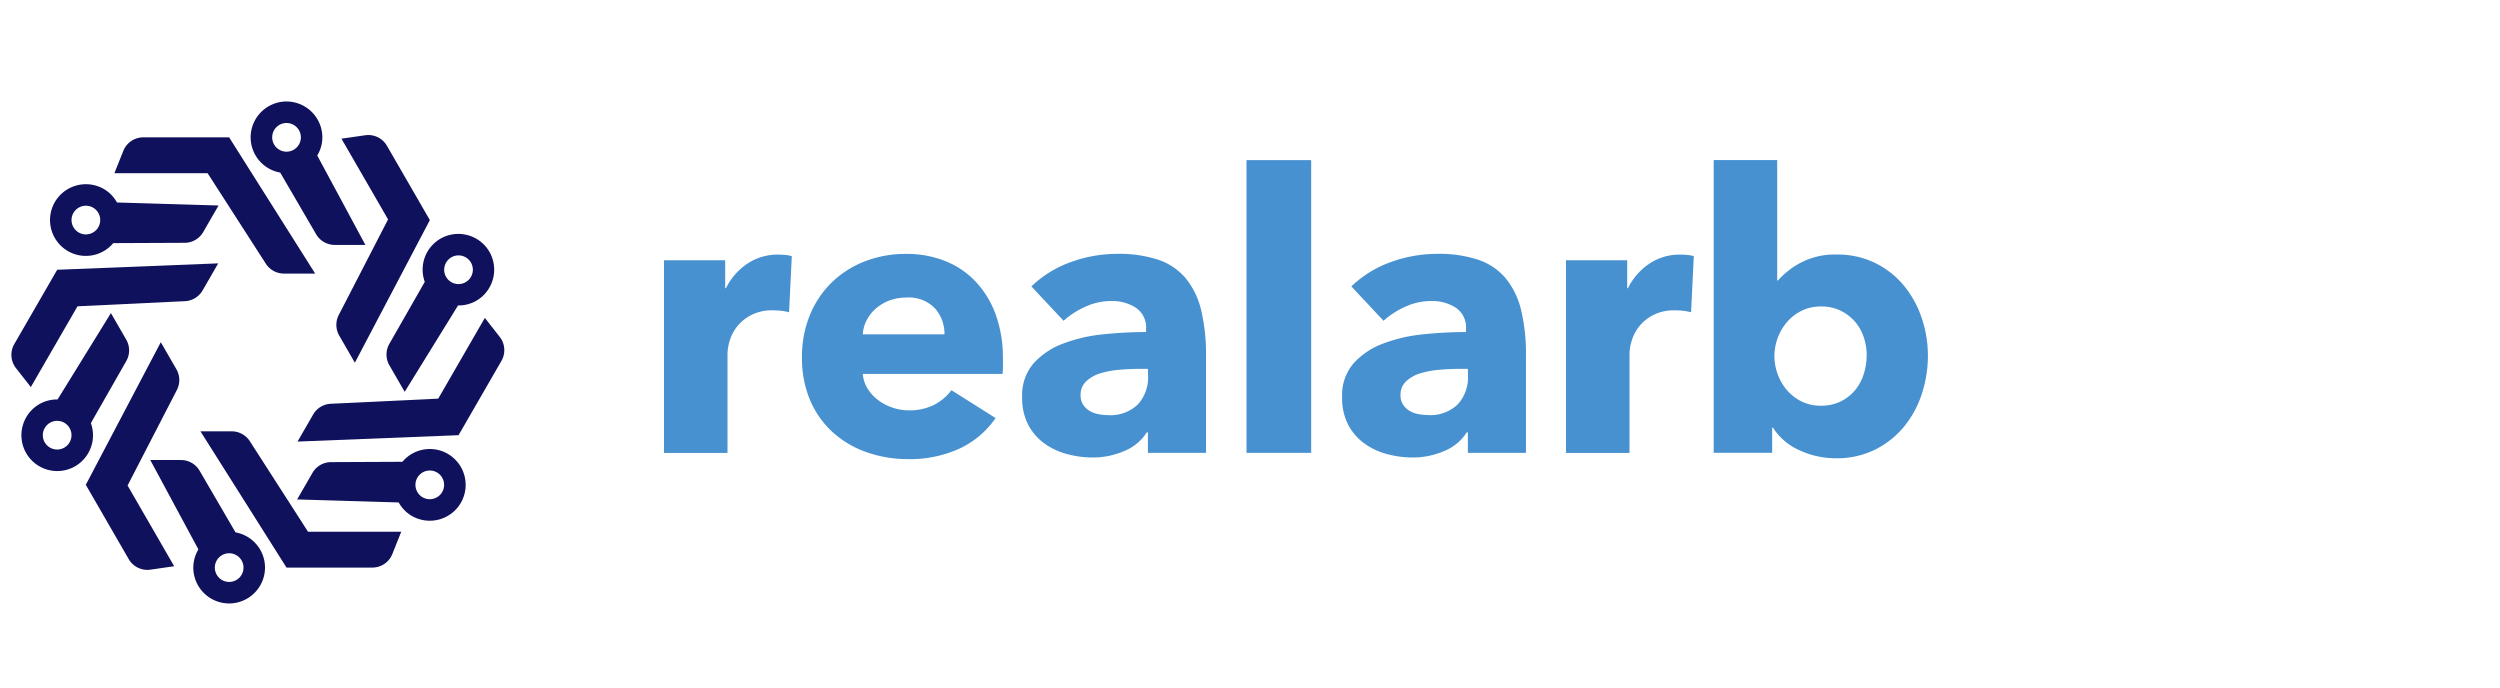 <svg xmlns="http://www.w3.org/2000/svg" width="160" height="44" viewBox="0 0 160 44">
    <defs>
        <style>
            .cls-2{fill:#0f115c}.cls-3{fill:#4791d0}
        </style>
    </defs>
    <g id="realarb" transform="translate(-175 -1179)">
        <g id="realarb-2" transform="translate(0 654)">
            <path id="Rectangle_3777" fill="none" d="M0 0H160V44H0z" transform="translate(175 525)"/>
        </g>
        <g id="ic_realarb" transform="translate(11332 -3557.885)">
            <g id="Group_3150" transform="translate(-11156.27 4743.38)">
                <g id="Group_3148">
                    <path id="Path_51947" d="M1675.889-1277.452l2.3 3.947a1.377 1.377 0 0 0 1.189.683h1.963l-3.08-5.721a2.269 2.269 0 0 0 .327-1.163 2.3 2.3 0 0 0-2.295-2.295 2.3 2.3 0 0 0-2.295 2.295 2.292 2.292 0 0 0 1.889 2.254zm.406-3.172a.918.918 0 0 1 .918.918.919.919 0 0 1-.918.918.919.919 0 0 1-.918-.918.918.918 0 0 1 .918-.918z" class="cls-2" transform="translate(-1658.687 1282.001)"/>
                    <path id="Path_51948" d="M1664.69-1268.913a1.377 1.377 0 0 0 1.158.632h2l-5.507-8.719h-5.492a1.377 1.377 0 0 0-1.279.865l-.572 1.43h5.966z" class="cls-2" transform="translate(-1648.407 1279.295)"/>
                    <path id="Path_51949" d="M1647.165-1266.184a2.291 2.291 0 0 0 2.9-.511l4.57-.02a1.376 1.376 0 0 0 1.186-.688l.982-1.7-6.5-.193a2.272 2.272 0 0 0-.844-.864 2.3 2.3 0 0 0-3.134.84 2.3 2.3 0 0 0-.229 1.744 2.3 2.3 0 0 0 1.069 1.392zm.353-2.446a.919.919 0 0 1 1.254-.336.918.918 0 0 1 .336 1.254.919.919 0 0 1-1.254.336.919.919 0 0 1-.337-1.254z" class="cls-2" transform="translate(-1643.546 1275.76)"/>
                    <path id="Path_51950" d="M1644.863-1256.679l6.879-.328a1.377 1.377 0 0 0 1.126-.686l1-1.734-10.305.41-2.746 4.757a1.377 1.377 0 0 0 .11 1.54l.949 1.21z" class="cls-2" transform="translate(-1640.633 1269.787)"/>
                    <path id="Path_51951" d="M1646.47-1245.452l2.263-3.967a1.377 1.377 0 0 0 0-1.372l-.981-1.7-3.415 5.528a2.272 2.272 0 0 0-1.168.3 2.3 2.3 0 0 0-.84 3.134 2.294 2.294 0 0 0 3.134.84 2.292 2.292 0 0 0 1.006-2.761zm-1.7 1.57a.919.919 0 0 1-1.254-.336.919.919 0 0 1 .336-1.254.919.919 0 0 1 1.254.336.918.918 0 0 1-.336 1.254z" class="cls-2" transform="translate(-1641.383 1266.034)"/>
                    <path id="Path_51952" d="M1656.844-1245.376a1.377 1.377 0 0 0-.031-1.319l-1-1.734-4.8 9.126 2.747 4.757a1.377 1.377 0 0 0 1.387.674l1.523-.219-2.983-5.167z" class="cls-2" transform="translate(-1646.252 1263.835)"/>
                    <path id="Path_51953" d="M1665.455-1227.37l-2.3-3.947a1.377 1.377 0 0 0-1.189-.683H1660l3.08 5.721a2.271 2.271 0 0 0-.326 1.163 2.294 2.294 0 0 0 2.294 2.295 2.3 2.3 0 0 0 2.295-2.295 2.292 2.292 0 0 0-1.888-2.254zm-.406 3.172a.919.919 0 0 1-.918-.918.919.919 0 0 1 .918-.918.919.919 0 0 1 .918.918.919.919 0 0 1-.918.918z" class="cls-2" transform="translate(-1651.112 1254.947)"/>
                    <path id="Path_51954" d="M1670.16-1235.368a1.377 1.377 0 0 0-1.16-.632h-2l5.507 8.719H1678a1.377 1.377 0 0 0 1.279-.866l.571-1.428h-5.966z" class="cls-2" transform="translate(-1654.9 1257.111)"/>
                    <path id="Path_51955" d="M1690.123-1233.227a2.291 2.291 0 0 0-2.9.511l-4.57.021a1.376 1.376 0 0 0-1.186.688l-.982 1.7 6.5.193a2.271 2.271 0 0 0 .844.864 2.3 2.3 0 0 0 3.134-.84 2.294 2.294 0 0 0 .229-1.743 2.294 2.294 0 0 0-1.069-1.394zm-.353 2.446a.919.919 0 0 1-1.254.336.919.919 0 0 1-.336-1.254.919.919 0 0 1 1.254-.336.919.919 0 0 1 .335 1.254z" class="cls-2" transform="translate(-1662.199 1255.776)"/>
                    <path id="Path_51956" d="M1693.468-1250.611l-.949-1.21-2.983 5.167-6.879.328a1.378 1.378 0 0 0-1.126.686l-1 1.734 10.305-.409 2.746-4.757a1.376 1.376 0 0 0-.114-1.539z" class="cls-2" transform="translate(-1662.219 1265.672)"/>
                    <path id="Path_51957" d="M1695.395-1260.467l-2.267 3.967a1.378 1.378 0 0 0 0 1.372l.981 1.7 3.415-5.528a2.269 2.269 0 0 0 1.168-.3 2.3 2.3 0 0 0 .84-3.134 2.3 2.3 0 0 0-3.134-.84 2.292 2.292 0 0 0-1.003 2.763zm1.7-1.57a.919.919 0 0 1 1.254.336.919.919 0 0 1-.336 1.254.918.918 0 0 1-1.254-.336.919.919 0 0 1 .339-1.254z" class="cls-2" transform="translate(-1668.939 1272.01)"/>
                    <path id="Path_51958" d="M1686.1-1265.807a1.377 1.377 0 0 0 .031 1.319l1 1.734 4.8-9.126-2.747-4.757a1.376 1.376 0 0 0-1.387-.674l-1.524.219 2.983 5.167z" class="cls-2" transform="translate(-1665.15 1279.472)"/>
                </g>
                <g id="Group_3149" transform="translate(41.764 3.749)">
                    <path id="Path_51959" d="M1739.461-1256.956a3.2 3.2 0 0 0-.533-.1c-.174-.017-.343-.025-.511-.025a2.906 2.906 0 0 0-1.375.3 2.8 2.8 0 0 0-.892.717 2.715 2.715 0 0 0-.483.915 3.064 3.064 0 0 0-.146.865v6.327h-4.064v-12.327h3.916v1.784h.05a4.02 4.02 0 0 1 1.338-1.547 3.449 3.449 0 0 1 2.007-.6 4.7 4.7 0 0 1 .484.025 1.851 1.851 0 0 1 .384.073z" class="cls-3" transform="translate(-1731.455 1266.699)"/>
                    <path id="Path_51960" d="M1763.563-1254.04v.5a4.4 4.4 0 0 1-.025.471h-8.947a2.157 2.157 0 0 0 .31.942 2.677 2.677 0 0 0 .669.73 3.221 3.221 0 0 0 .917.483 3.238 3.238 0 0 0 1.053.174 3.418 3.418 0 0 0 1.635-.359 3.231 3.231 0 0 0 1.091-.929l2.825 1.784a5.722 5.722 0 0 1-2.292 1.946 7.592 7.592 0 0 1-3.308.681 7.9 7.9 0 0 1-2.628-.433 6.368 6.368 0 0 1-2.169-1.264 5.858 5.858 0 0 1-1.46-2.044 6.846 6.846 0 0 1-.533-2.775 6.948 6.948 0 0 1 .521-2.739 6.192 6.192 0 0 1 1.413-2.081 6.3 6.3 0 0 1 2.106-1.326 7.2 7.2 0 0 1 2.628-.471 6.643 6.643 0 0 1 2.5.458 5.456 5.456 0 0 1 1.957 1.326 6.126 6.126 0 0 1 1.276 2.106 8.1 8.1 0 0 1 .457 2.824zm-3.742-1.562a2.439 2.439 0 0 0-.608-1.66 2.294 2.294 0 0 0-1.822-.694 3.083 3.083 0 0 0-1.09.186 2.841 2.841 0 0 0-.867.511 2.51 2.51 0 0 0-.594.755 2.211 2.211 0 0 0-.248.9z" class="cls-3" transform="translate(-1741.868 1266.756)"/>
                    <path id="Path_51961" d="M1781.991-1258.671a7.112 7.112 0 0 1 2.54-1.561 8.7 8.7 0 0 1 2.961-.521 7.917 7.917 0 0 1 2.639.384 3.939 3.939 0 0 1 1.747 1.189 5.078 5.078 0 0 1 .979 2.032 12.026 12.026 0 0 1 .31 2.911v6.221h-3.717v-1.314h-.073a3.06 3.06 0 0 1-1.425 1.189 5.064 5.064 0 0 1-2.069.421 6.33 6.33 0 0 1-1.533-.2 4.5 4.5 0 0 1-1.45-.645 3.485 3.485 0 0 1-1.078-1.189 3.663 3.663 0 0 1-.421-1.834 3.11 3.11 0 0 1 .73-2.156 4.794 4.794 0 0 1 1.884-1.264 9.973 9.973 0 0 1 2.565-.595 26.278 26.278 0 0 1 2.751-.146v-.2a1.514 1.514 0 0 0-.644-1.351 2.775 2.775 0 0 0-1.586-.434 3.945 3.945 0 0 0-1.673.372 5.33 5.33 0 0 0-1.375.892zm7.459 5.279h-.521q-.669 0-1.351.062a5.565 5.565 0 0 0-1.214.235 2.245 2.245 0 0 0-.876.511 1.168 1.168 0 0 0-.347.88 1.063 1.063 0 0 0 .161.6 1.246 1.246 0 0 0 .409.4 1.728 1.728 0 0 0 .57.21 3.275 3.275 0 0 0 .62.062 2.511 2.511 0 0 0 1.9-.681 2.55 2.55 0 0 0 .657-1.846z" class="cls-3" transform="translate(-1758.477 1266.756)"/>
                    <path id="Path_51962" d="M1812.693-1255.089v-18.735h4.139v18.735z" class="cls-3" transform="translate(-1775.411 1273.828)"/>
                    <path id="Path_51963" d="M1826.615-1258.671a7.117 7.117 0 0 1 2.54-1.561 8.7 8.7 0 0 1 2.961-.521 7.918 7.918 0 0 1 2.639.384 3.94 3.94 0 0 1 1.747 1.189 5.078 5.078 0 0 1 .979 2.032 12.008 12.008 0 0 1 .309 2.912v6.22h-3.717v-1.314H1834a3.058 3.058 0 0 1-1.425 1.189 5.063 5.063 0 0 1-2.069.421 6.326 6.326 0 0 1-1.533-.2 4.5 4.5 0 0 1-1.449-.645 3.486 3.486 0 0 1-1.078-1.189 3.666 3.666 0 0 1-.421-1.834 3.113 3.113 0 0 1 .73-2.156 4.8 4.8 0 0 1 1.883-1.264 9.976 9.976 0 0 1 2.565-.595 26.283 26.283 0 0 1 2.751-.146v-.2a1.514 1.514 0 0 0-.644-1.351 2.775 2.775 0 0 0-1.586-.434 3.948 3.948 0 0 0-1.673.372 5.346 5.346 0 0 0-1.375.892zm7.459 5.279h-.52q-.67 0-1.351.062a5.581 5.581 0 0 0-1.214.235 2.248 2.248 0 0 0-.88.511 1.168 1.168 0 0 0-.347.88 1.066 1.066 0 0 0 .161.595 1.247 1.247 0 0 0 .409.4 1.733 1.733 0 0 0 .57.21 3.3 3.3 0 0 0 .62.062 2.511 2.511 0 0 0 1.9-.681 2.548 2.548 0 0 0 .657-1.846z" class="cls-3" transform="translate(-1782.623 1266.756)"/>
                    <path id="Path_51964" d="M1865.252-1256.956a3.161 3.161 0 0 0-.533-.1c-.174-.017-.343-.025-.511-.025a2.906 2.906 0 0 0-1.375.3 2.807 2.807 0 0 0-.892.717 2.712 2.712 0 0 0-.483.915 3.061 3.061 0 0 0-.146.865v6.327h-4.064v-12.327h3.916v1.784h.05a4.02 4.02 0 0 1 1.338-1.547 3.448 3.448 0 0 1 2.008-.6 4.7 4.7 0 0 1 .483.025 1.862 1.862 0 0 1 .384.073z" class="cls-3" transform="translate(-1799.518 1266.699)"/>
                    <path id="Path_51965" d="M1891.564-1261.311a7.8 7.8 0 0 1-.4 2.478 6.378 6.378 0 0 1-1.152 2.094 5.686 5.686 0 0 1-1.846 1.45 5.477 5.477 0 0 1-2.478.545 5.532 5.532 0 0 1-2.342-.511 3.854 3.854 0 0 1-1.7-1.45h-.05v1.611h-3.742v-18.735h4.064v7.707h.05a5.115 5.115 0 0 1 1.46-1.14 4.7 4.7 0 0 1 2.3-.521 5.489 5.489 0 0 1 2.417.521 5.525 5.525 0 0 1 1.834 1.413 6.436 6.436 0 0 1 1.168 2.069 7.472 7.472 0 0 1 .417 2.469zm-3.916 0a3.732 3.732 0 0 0-.186-1.168 2.909 2.909 0 0 0-.558-1 2.917 2.917 0 0 0-.917-.706 2.79 2.79 0 0 0-1.264-.272 2.73 2.73 0 0 0-1.241.272 2.958 2.958 0 0 0-.929.718 3.285 3.285 0 0 0-.6 1.016 3.337 3.337 0 0 0-.211 1.168 3.337 3.337 0 0 0 .211 1.168 3.276 3.276 0 0 0 .595 1.016 2.951 2.951 0 0 0 .929.719 2.733 2.733 0 0 0 1.241.272 2.791 2.791 0 0 0 1.264-.272 2.82 2.82 0 0 0 .917-.718 3.021 3.021 0 0 0 .557-1.029 3.837 3.837 0 0 0 .186-1.18z" class="cls-3" transform="translate(-1810.672 1273.829)"/>
                </g>
            </g>
        </g>
    </g>
</svg>
